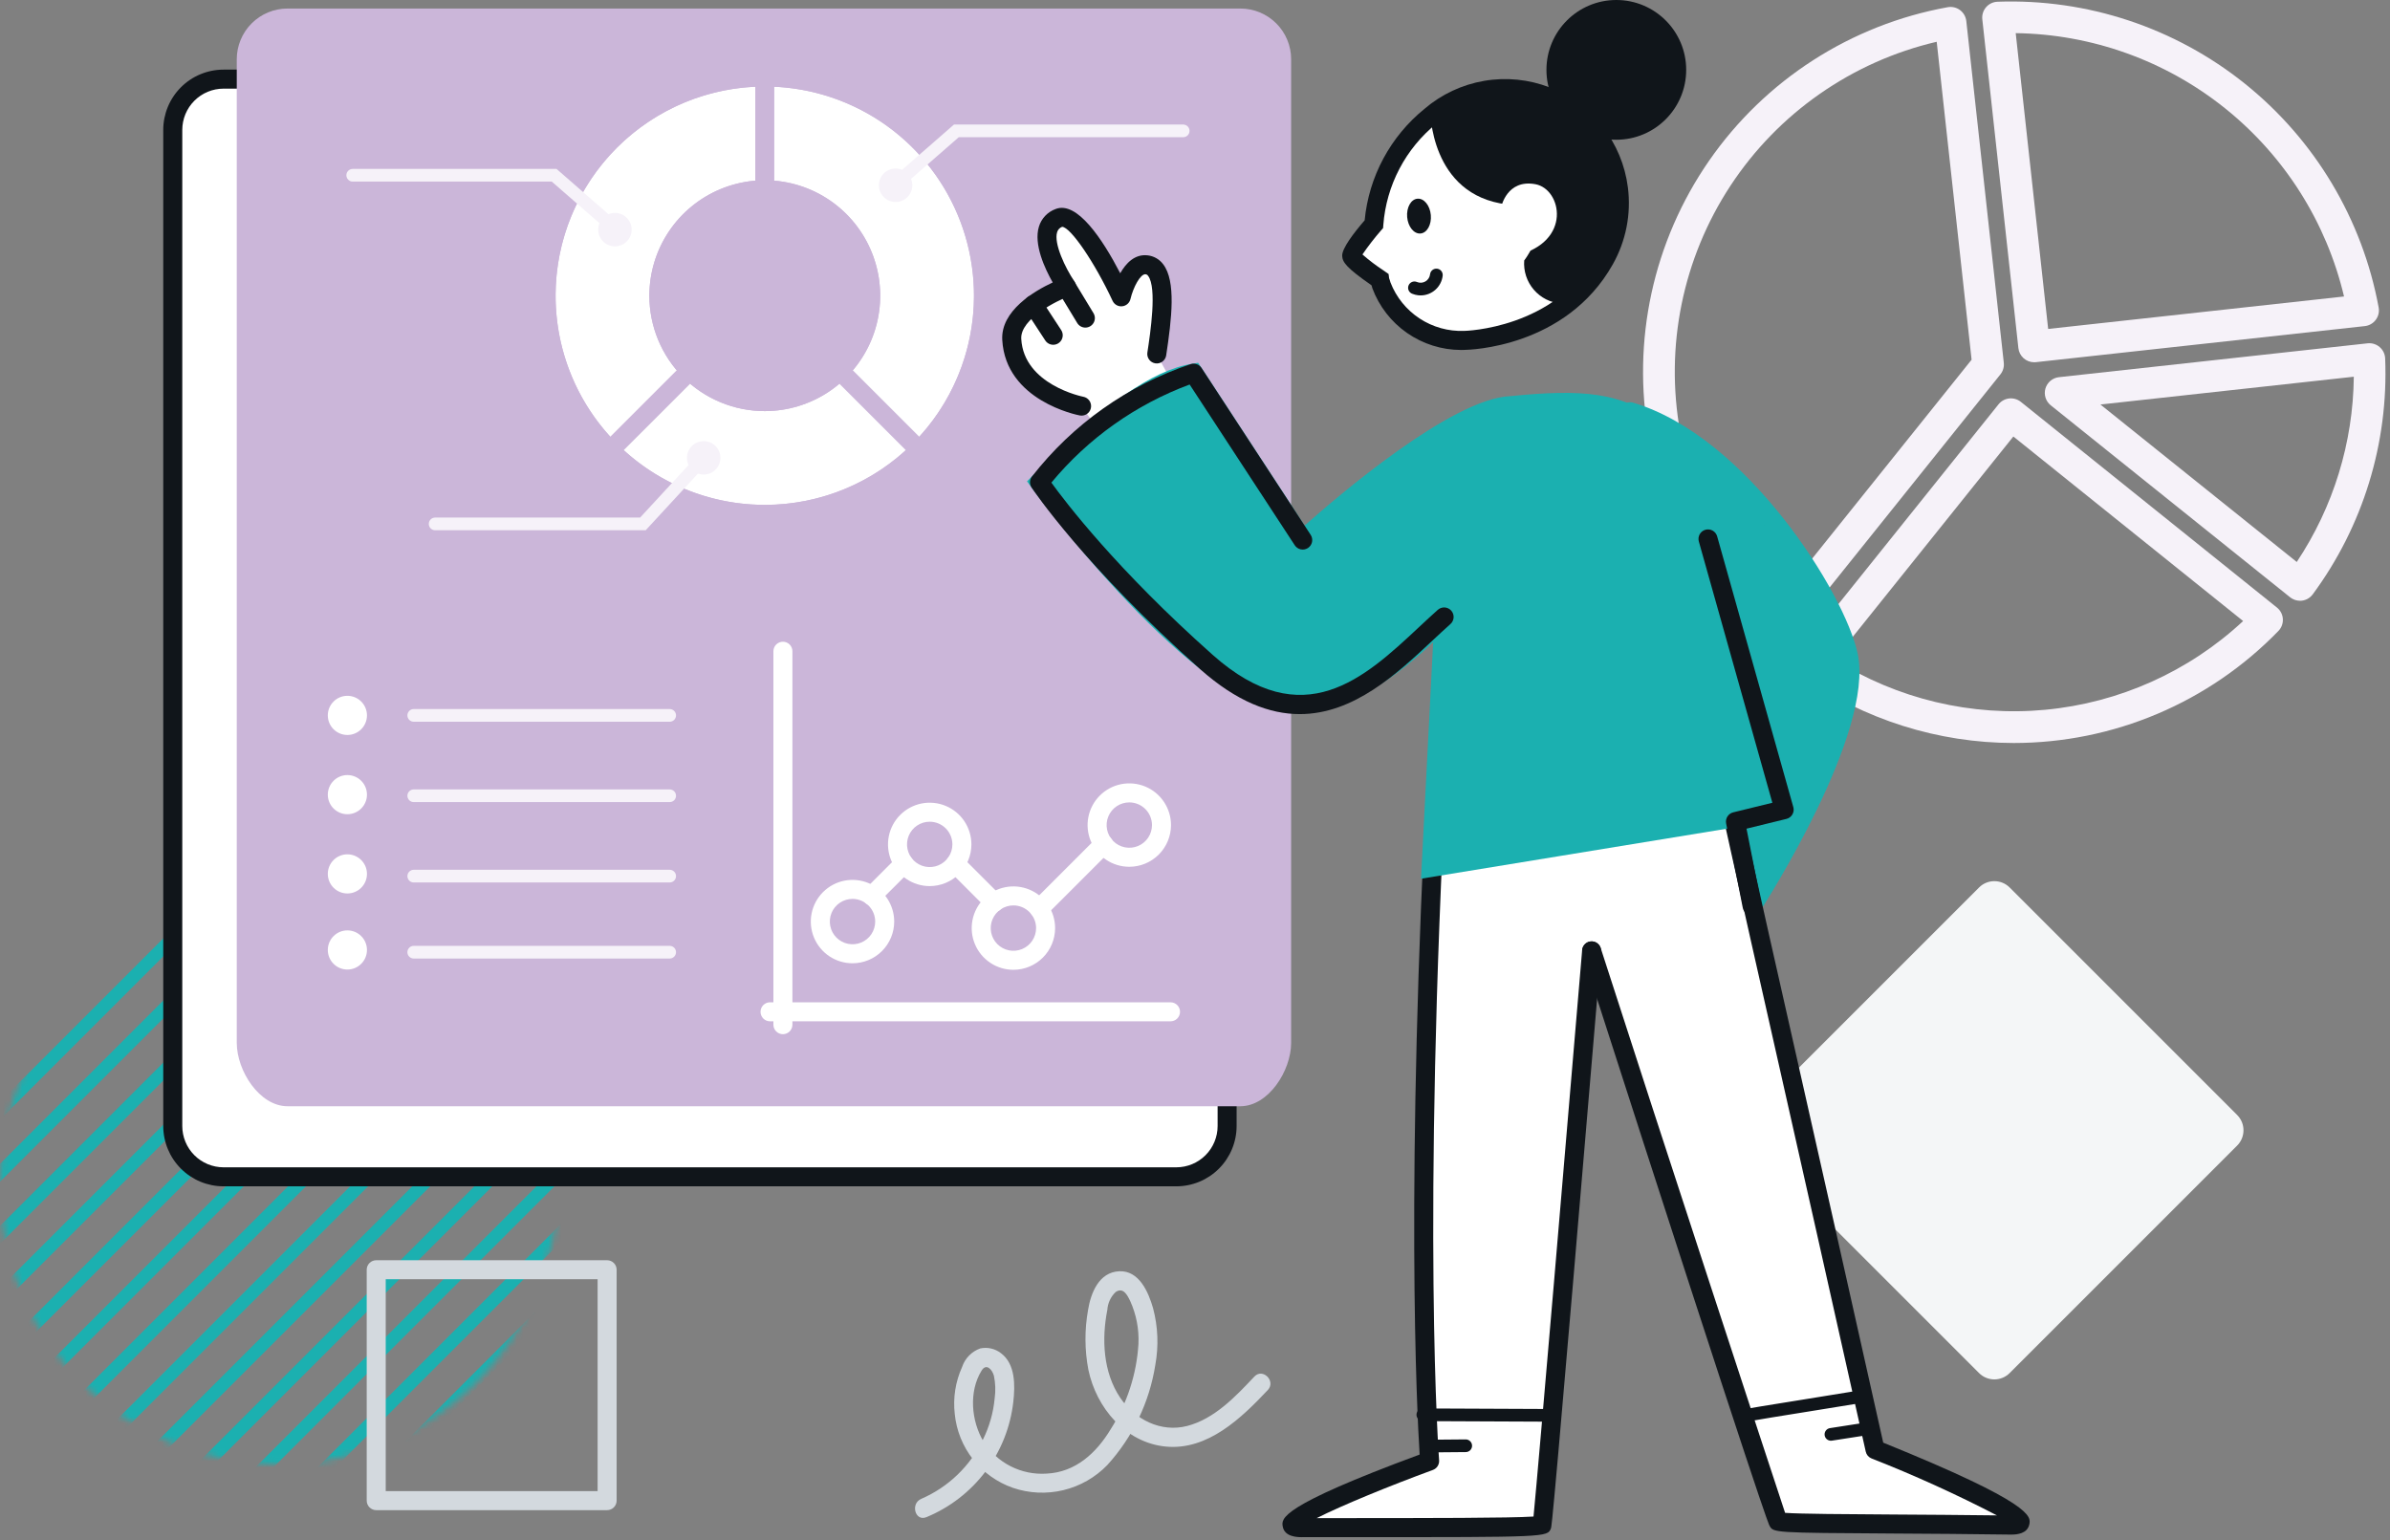 <?xml version="1.0" encoding="UTF-8"?><svg width="377" height="243" viewBox="0 0 377 243" fill="none" xmlns="http://www.w3.org/2000/svg">
<rect x="0" y="0" width="377" height="243" fill="#808080" stroke="none"/>
<mask id="mask0" mask-type="alpha" maskUnits="userSpaceOnUse" x="0" y="143" width="88" height="88">
<circle cx="44" cy="187" r="44" fill="#C4C4C4"/>
</mask>
<g mask="url(#mask0)">
<path d="M-123.403 221.222C-123.601 221.222 -123.794 221.163 -123.959 221.053C-124.123 220.944 -124.251 220.787 -124.327 220.605C-124.402 220.422 -124.422 220.221 -124.384 220.027C-124.345 219.833 -124.25 219.655 -124.11 219.515L17.963 77.441C18.055 77.346 18.166 77.269 18.288 77.217C18.41 77.165 18.541 77.137 18.674 77.136C18.806 77.135 18.938 77.16 19.061 77.21C19.184 77.26 19.295 77.335 19.389 77.429C19.483 77.522 19.558 77.634 19.608 77.757C19.658 77.88 19.683 78.012 19.682 78.144C19.681 78.277 19.654 78.408 19.601 78.53C19.549 78.652 19.472 78.763 19.377 78.855L-122.696 220.929C-122.884 221.117 -123.138 221.222 -123.403 221.222Z" fill="#1BB0B0"/>
<path d="M-123.403 211.423C-123.601 211.423 -123.794 211.364 -123.959 211.254C-124.123 211.145 -124.251 210.988 -124.327 210.806C-124.402 210.623 -124.422 210.422 -124.384 210.228C-124.345 210.034 -124.25 209.856 -124.11 209.716L8.165 77.441C8.354 77.259 8.606 77.158 8.868 77.16C9.131 77.163 9.381 77.268 9.567 77.453C9.752 77.639 9.857 77.889 9.86 78.152C9.862 78.414 9.761 78.666 9.579 78.855L-122.696 211.13C-122.789 211.223 -122.899 211.297 -123.02 211.347C-123.142 211.398 -123.272 211.423 -123.403 211.423Z" fill="#1BB0B0"/>
<path d="M-123.403 201.625C-123.601 201.625 -123.794 201.566 -123.959 201.456C-124.123 201.347 -124.251 201.19 -124.327 201.008C-124.402 200.825 -124.422 200.624 -124.384 200.43C-124.345 200.236 -124.25 200.058 -124.11 199.918L-1.633 77.441C-1.446 77.253 -1.191 77.148 -0.926 77.148C-0.661 77.148 -0.406 77.253 -0.219 77.441C-0.031 77.628 0.075 77.882 0.075 78.148C0.075 78.413 -0.031 78.667 -0.218 78.855L-122.696 201.333C-122.884 201.52 -123.138 201.625 -123.403 201.625Z" fill="#1BB0B0"/>
<path d="M-123.403 260.415C-123.601 260.415 -123.794 260.356 -123.959 260.246C-124.123 260.137 -124.251 259.98 -124.327 259.798C-124.402 259.615 -124.422 259.414 -124.384 259.22C-124.345 259.026 -124.25 258.848 -124.11 258.708L57.156 77.441C57.345 77.259 57.597 77.158 57.859 77.16C58.122 77.163 58.372 77.268 58.558 77.453C58.743 77.639 58.848 77.889 58.851 78.152C58.853 78.414 58.752 78.666 58.57 78.855L-122.696 260.122C-122.884 260.31 -123.138 260.415 -123.403 260.415Z" fill="#1BB0B0"/>
<path d="M-123.403 250.616C-123.601 250.616 -123.794 250.557 -123.959 250.447C-124.123 250.338 -124.251 250.181 -124.327 249.999C-124.402 249.816 -124.422 249.615 -124.384 249.421C-124.345 249.227 -124.25 249.049 -124.11 248.909L47.358 77.441C47.45 77.346 47.56 77.269 47.682 77.217C47.805 77.165 47.936 77.137 48.069 77.136C48.201 77.135 48.333 77.16 48.456 77.21C48.579 77.26 48.691 77.335 48.784 77.429C48.878 77.522 48.953 77.634 49.003 77.757C49.053 77.88 49.078 78.012 49.077 78.144C49.076 78.277 49.048 78.408 48.996 78.53C48.944 78.652 48.867 78.763 48.772 78.855L-122.696 250.323C-122.789 250.416 -122.899 250.49 -123.02 250.54C-123.142 250.591 -123.272 250.616 -123.403 250.616Z" fill="#1BB0B0"/>
<path d="M-123.403 240.818C-123.601 240.818 -123.794 240.759 -123.959 240.649C-124.123 240.54 -124.251 240.383 -124.327 240.201C-124.402 240.018 -124.422 239.817 -124.384 239.623C-124.345 239.429 -124.25 239.251 -124.11 239.111L37.56 77.441C37.749 77.259 38.001 77.158 38.263 77.16C38.526 77.163 38.776 77.268 38.962 77.453C39.147 77.639 39.252 77.889 39.255 78.152C39.257 78.414 39.156 78.666 38.974 78.855L-122.696 240.525C-122.789 240.618 -122.899 240.692 -123.02 240.742C-123.142 240.793 -123.272 240.818 -123.403 240.818Z" fill="#1BB0B0"/>
<path d="M-123.403 289.809C-123.601 289.809 -123.794 289.75 -123.959 289.64C-124.123 289.531 -124.251 289.374 -124.327 289.192C-124.402 289.009 -124.422 288.808 -124.384 288.614C-124.345 288.42 -124.25 288.242 -124.11 288.102L86.55 77.441C86.739 77.259 86.991 77.158 87.253 77.16C87.516 77.163 87.766 77.268 87.952 77.453C88.137 77.639 88.242 77.889 88.245 78.152C88.247 78.414 88.146 78.666 87.964 78.855L-122.696 289.516C-122.884 289.704 -123.138 289.809 -123.403 289.809Z" fill="#1BB0B0"/>
<path d="M-123.403 280.011C-123.601 280.011 -123.794 279.952 -123.959 279.842C-124.123 279.733 -124.251 279.576 -124.327 279.394C-124.402 279.211 -124.422 279.01 -124.384 278.816C-124.345 278.622 -124.25 278.444 -124.11 278.304L76.752 77.441C76.941 77.259 77.193 77.158 77.455 77.16C77.718 77.163 77.968 77.268 78.154 77.453C78.339 77.639 78.444 77.889 78.447 78.152C78.449 78.414 78.348 78.666 78.166 78.855L-122.696 279.718C-122.789 279.811 -122.899 279.885 -123.02 279.935C-123.142 279.986 -123.272 280.011 -123.403 280.011Z" fill="#1BB0B0"/>
<path d="M-123.403 231.02C-123.601 231.02 -123.794 230.961 -123.959 230.851C-124.123 230.742 -124.251 230.585 -124.327 230.403C-124.402 230.22 -124.422 230.019 -124.384 229.825C-124.345 229.631 -124.25 229.453 -124.11 229.313L27.761 77.441C27.95 77.259 28.202 77.158 28.464 77.16C28.727 77.163 28.977 77.268 29.163 77.453C29.348 77.639 29.453 77.889 29.456 78.152C29.458 78.414 29.357 78.666 29.175 78.855L-122.696 230.727C-122.884 230.915 -123.138 231.02 -123.403 231.02Z" fill="#1BB0B0"/>
<path d="M-123.403 329.002C-123.601 329.002 -123.794 328.943 -123.959 328.833C-124.123 328.724 -124.251 328.567 -124.327 328.385C-124.402 328.202 -124.422 328.001 -124.384 327.807C-124.345 327.613 -124.25 327.435 -124.11 327.295L125.743 77.441C125.93 77.253 126.185 77.148 126.45 77.148C126.715 77.148 126.97 77.253 127.157 77.441C127.345 77.628 127.451 77.882 127.451 78.148C127.451 78.413 127.345 78.667 127.158 78.855L-122.696 328.709C-122.884 328.897 -123.138 329.002 -123.403 329.002Z" fill="#1BB0B0"/>
<path d="M-123.403 319.204C-123.601 319.204 -123.794 319.145 -123.959 319.035C-124.123 318.926 -124.251 318.769 -124.327 318.587C-124.402 318.404 -124.422 318.203 -124.384 318.009C-124.345 317.815 -124.25 317.637 -124.11 317.497L115.946 77.441C116.135 77.259 116.387 77.158 116.649 77.16C116.912 77.163 117.162 77.268 117.348 77.453C117.533 77.639 117.638 77.889 117.641 78.152C117.643 78.414 117.542 78.666 117.36 78.855L-122.696 318.911C-122.884 319.099 -123.138 319.204 -123.403 319.204Z" fill="#1BB0B0"/>
<path d="M-123.403 309.406C-123.601 309.406 -123.794 309.347 -123.959 309.237C-124.123 309.128 -124.251 308.971 -124.327 308.789C-124.402 308.606 -124.422 308.405 -124.384 308.211C-124.345 308.017 -124.25 307.839 -124.11 307.699L106.147 77.441C106.336 77.259 106.588 77.158 106.85 77.16C107.113 77.163 107.363 77.268 107.549 77.453C107.734 77.639 107.839 77.889 107.842 78.152C107.844 78.414 107.743 78.666 107.561 78.855L-122.696 309.113C-122.884 309.301 -123.138 309.406 -123.403 309.406Z" fill="#1BB0B0"/>
<path d="M-123.403 358.396C-123.601 358.396 -123.794 358.337 -123.959 358.227C-124.123 358.118 -124.251 357.961 -124.327 357.779C-124.402 357.596 -124.422 357.395 -124.384 357.201C-124.345 357.007 -124.25 356.829 -124.11 356.689L155.137 77.441C155.326 77.259 155.578 77.158 155.84 77.16C156.103 77.163 156.353 77.268 156.539 77.453C156.724 77.639 156.829 77.889 156.832 78.152C156.834 78.414 156.733 78.666 156.551 78.855L-122.696 358.104C-122.884 358.291 -123.138 358.396 -123.403 358.396Z" fill="#1BB0B0"/>
<path d="M-123.403 348.598C-123.601 348.598 -123.794 348.539 -123.959 348.429C-124.123 348.32 -124.251 348.163 -124.327 347.981C-124.402 347.798 -124.422 347.597 -124.384 347.403C-124.345 347.209 -124.25 347.031 -124.11 346.891L145.337 77.441C145.526 77.259 145.778 77.158 146.04 77.16C146.303 77.163 146.553 77.268 146.739 77.453C146.924 77.639 147.029 77.889 147.032 78.152C147.034 78.414 146.933 78.666 146.751 78.855L-122.699 348.305C-122.886 348.492 -123.139 348.597 -123.403 348.598Z" fill="#1BB0B0"/>
<path d="M-123.403 299.607C-123.601 299.607 -123.794 299.548 -123.959 299.438C-124.123 299.329 -124.251 299.172 -124.327 298.99C-124.402 298.807 -124.422 298.606 -124.384 298.412C-124.345 298.218 -124.25 298.04 -124.11 297.9L96.349 77.441C96.538 77.259 96.79 77.158 97.052 77.16C97.314 77.163 97.565 77.268 97.751 77.453C97.936 77.639 98.041 77.889 98.044 78.152C98.046 78.414 97.945 78.666 97.763 78.855L-122.696 299.314C-122.789 299.407 -122.899 299.481 -123.02 299.531C-123.142 299.582 -123.272 299.607 -123.403 299.607Z" fill="#1BB0B0"/>
<path d="M-123.403 338.8C-123.601 338.8 -123.794 338.741 -123.959 338.631C-124.123 338.522 -124.251 338.365 -124.327 338.183C-124.402 338 -124.422 337.799 -124.384 337.605C-124.345 337.411 -124.25 337.233 -124.11 337.093L135.537 77.441C135.726 77.259 135.978 77.158 136.24 77.16C136.503 77.163 136.753 77.268 136.939 77.453C137.124 77.639 137.229 77.889 137.232 78.152C137.234 78.414 137.133 78.666 136.951 78.855L-122.696 338.507C-122.789 338.6 -122.899 338.674 -123.02 338.724C-123.142 338.775 -123.272 338.8 -123.403 338.8Z" fill="#1BB0B0"/>
<path d="M-123.403 270.213C-123.601 270.213 -123.794 270.154 -123.959 270.044C-124.123 269.935 -124.251 269.778 -124.327 269.596C-124.402 269.413 -124.422 269.212 -124.384 269.018C-124.345 268.824 -124.25 268.646 -124.11 268.506L66.954 77.441C67.142 77.259 67.395 77.158 67.657 77.16C67.92 77.163 68.17 77.268 68.356 77.453C68.541 77.639 68.646 77.889 68.649 78.152C68.651 78.414 68.55 78.666 68.368 78.855L-122.696 269.92C-122.884 270.108 -123.138 270.213 -123.403 270.213Z" fill="#1BB0B0"/>
<path d="M23.57 358.396C23.372 358.396 23.179 358.337 23.015 358.227C22.85 358.118 22.722 357.961 22.646 357.779C22.571 357.596 22.551 357.395 22.59 357.201C22.628 357.007 22.723 356.829 22.863 356.689L164.937 214.616C165.126 214.434 165.378 214.333 165.641 214.335C165.903 214.338 166.154 214.443 166.339 214.628C166.524 214.814 166.63 215.064 166.632 215.327C166.634 215.589 166.533 215.841 166.351 216.03L24.277 358.104C24.09 358.291 23.835 358.396 23.57 358.396Z" fill="#1BB0B0"/>
<path d="M33.367 358.396C33.169 358.396 32.976 358.337 32.812 358.227C32.647 358.118 32.519 357.961 32.443 357.779C32.368 357.596 32.348 357.395 32.386 357.201C32.425 357.007 32.52 356.829 32.66 356.689L164.937 224.414C165.126 224.232 165.378 224.131 165.64 224.133C165.903 224.136 166.153 224.241 166.339 224.426C166.524 224.612 166.629 224.862 166.632 225.125C166.634 225.387 166.533 225.639 166.351 225.828L34.075 358.104C33.982 358.197 33.871 358.27 33.75 358.32C33.629 358.371 33.498 358.396 33.367 358.396Z" fill="#1BB0B0"/>
<path d="M-15.623 358.396C-15.821 358.396 -16.014 358.337 -16.179 358.227C-16.343 358.118 -16.471 357.961 -16.547 357.779C-16.623 357.596 -16.642 357.395 -16.604 357.201C-16.565 357.007 -16.47 356.829 -16.33 356.689L164.937 175.423C165.029 175.328 165.139 175.251 165.261 175.199C165.383 175.147 165.515 175.119 165.647 175.118C165.78 175.117 165.912 175.142 166.035 175.192C166.158 175.242 166.269 175.317 166.363 175.411C166.457 175.505 166.531 175.616 166.582 175.739C166.632 175.862 166.657 175.994 166.656 176.126C166.655 176.259 166.627 176.39 166.575 176.512C166.522 176.634 166.446 176.745 166.351 176.837L-14.916 358.104C-15.104 358.291 -15.358 358.396 -15.623 358.396Z" fill="#1BB0B0"/>
<path d="M-5.825 358.396C-6.023 358.396 -6.216 358.337 -6.38 358.227C-6.545 358.118 -6.673 357.961 -6.749 357.779C-6.824 357.596 -6.844 357.395 -6.806 357.201C-6.767 357.007 -6.672 356.829 -6.532 356.689L164.937 185.221C165.126 185.039 165.378 184.938 165.641 184.94C165.903 184.943 166.154 185.048 166.339 185.233C166.524 185.419 166.63 185.669 166.632 185.932C166.634 186.194 166.533 186.446 166.351 186.635L-5.118 358.104C-5.306 358.291 -5.56 358.396 -5.825 358.396Z" fill="#1BB0B0"/>
<path d="M3.973 358.396C3.775 358.396 3.582 358.337 3.417 358.227C3.253 358.118 3.125 357.961 3.049 357.779C2.974 357.596 2.954 357.395 2.992 357.201C3.031 357.007 3.126 356.829 3.266 356.689L164.937 195.02C165.126 194.838 165.378 194.737 165.64 194.739C165.903 194.742 166.153 194.847 166.339 195.032C166.524 195.218 166.629 195.468 166.632 195.731C166.634 195.993 166.533 196.245 166.351 196.434L4.68 358.104C4.492 358.291 4.238 358.396 3.973 358.396Z" fill="#1BB0B0"/>
<path d="M-45.017 358.396C-45.215 358.396 -45.408 358.337 -45.572 358.227C-45.737 358.118 -45.865 357.961 -45.941 357.779C-46.016 357.596 -46.036 357.395 -45.997 357.201C-45.959 357.007 -45.864 356.829 -45.724 356.689L164.937 146.028C165.126 145.846 165.378 145.745 165.641 145.747C165.903 145.75 166.154 145.855 166.339 146.04C166.524 146.226 166.63 146.476 166.632 146.739C166.634 147.001 166.533 147.253 166.351 147.442L-44.31 358.104C-44.498 358.291 -44.752 358.396 -45.017 358.396Z" fill="#1BB0B0"/>
<path d="M-35.219 358.396C-35.417 358.396 -35.61 358.337 -35.774 358.227C-35.939 358.118 -36.067 357.961 -36.143 357.779C-36.218 357.596 -36.238 357.395 -36.2 357.201C-36.161 357.007 -36.066 356.829 -35.926 356.689L164.937 155.827C165.126 155.645 165.378 155.544 165.64 155.546C165.903 155.549 166.153 155.654 166.339 155.839C166.524 156.025 166.629 156.275 166.632 156.538C166.634 156.8 166.533 157.052 166.351 157.241L-34.512 358.104C-34.7 358.291 -34.954 358.396 -35.219 358.396Z" fill="#1BB0B0"/>
<path d="M13.772 358.396C13.574 358.396 13.381 358.337 13.216 358.227C13.052 358.118 12.924 357.961 12.848 357.779C12.772 357.596 12.753 357.395 12.791 357.201C12.83 357.007 12.925 356.829 13.065 356.689L164.937 204.818C165.125 204.636 165.378 204.535 165.64 204.537C165.902 204.54 166.153 204.645 166.339 204.83C166.524 205.016 166.629 205.266 166.631 205.529C166.634 205.791 166.533 206.043 166.351 206.232L14.479 358.104C14.291 358.291 14.037 358.396 13.772 358.396Z" fill="#1BB0B0"/>
<path d="M-84.211 358.396C-84.409 358.396 -84.602 358.337 -84.767 358.227C-84.931 358.118 -85.059 357.961 -85.135 357.779C-85.21 357.596 -85.23 357.395 -85.192 357.201C-85.153 357.007 -85.058 356.829 -84.918 356.689L164.937 106.835C165.03 106.742 165.14 106.669 165.261 106.618C165.383 106.568 165.513 106.542 165.644 106.542C165.776 106.542 165.906 106.568 166.027 106.619C166.148 106.669 166.258 106.743 166.351 106.836C166.444 106.928 166.518 107.039 166.568 107.16C166.618 107.281 166.644 107.412 166.644 107.543C166.644 107.674 166.618 107.804 166.568 107.926C166.517 108.047 166.444 108.157 166.351 108.25L-83.504 358.104C-83.692 358.291 -83.946 358.396 -84.211 358.396Z" fill="#1BB0B0"/>
<path d="M-74.412 358.396C-74.61 358.396 -74.803 358.337 -74.967 358.227C-75.132 358.118 -75.26 357.961 -75.335 357.779C-75.411 357.596 -75.431 357.395 -75.392 357.201C-75.354 357.007 -75.259 356.829 -75.119 356.689L164.937 116.634C165.029 116.539 165.14 116.462 165.262 116.41C165.384 116.358 165.515 116.33 165.648 116.329C165.781 116.328 165.912 116.353 166.035 116.403C166.158 116.453 166.27 116.528 166.364 116.622C166.457 116.716 166.532 116.827 166.582 116.95C166.632 117.073 166.658 117.205 166.656 117.337C166.655 117.47 166.628 117.601 166.575 117.723C166.523 117.845 166.447 117.956 166.351 118.048L-73.705 358.104C-73.892 358.291 -74.147 358.396 -74.412 358.396Z" fill="#1BB0B0"/>
<path d="M-64.614 358.396C-64.812 358.396 -65.005 358.337 -65.169 358.227C-65.334 358.118 -65.462 357.961 -65.538 357.779C-65.613 357.596 -65.633 357.395 -65.595 357.201C-65.556 357.007 -65.461 356.829 -65.321 356.689L164.937 126.432C165.126 126.25 165.378 126.149 165.64 126.151C165.903 126.154 166.153 126.259 166.339 126.444C166.524 126.63 166.629 126.88 166.632 127.143C166.634 127.405 166.533 127.657 166.351 127.846L-63.907 358.104C-64.095 358.291 -64.349 358.396 -64.614 358.396Z" fill="#1BB0B0"/>
<path d="M-113.605 358.396C-113.803 358.396 -113.996 358.337 -114.161 358.227C-114.325 358.118 -114.453 357.961 -114.529 357.779C-114.605 357.596 -114.624 357.395 -114.586 357.201C-114.547 357.007 -114.452 356.829 -114.312 356.689L164.937 77.441C165.125 77.259 165.378 77.158 165.64 77.16C165.902 77.163 166.153 77.268 166.339 77.453C166.524 77.639 166.629 77.889 166.632 78.152C166.634 78.414 166.533 78.666 166.351 78.855L-112.898 358.104C-113.086 358.291 -113.34 358.396 -113.605 358.396Z" fill="#1BB0B0"/>
<path d="M-103.807 358.396C-104.005 358.396 -104.198 358.337 -104.362 358.227C-104.527 358.118 -104.655 357.961 -104.731 357.779C-104.806 357.596 -104.826 357.395 -104.787 357.201C-104.749 357.007 -104.654 356.829 -104.514 356.689L164.937 87.239C165.126 87.057 165.378 86.956 165.641 86.958C165.903 86.961 166.154 87.066 166.339 87.251C166.524 87.437 166.63 87.687 166.632 87.95C166.634 88.212 166.533 88.464 166.351 88.653L-103.1 358.104C-103.288 358.291 -103.542 358.396 -103.807 358.396Z" fill="#1BB0B0"/>
<path d="M-54.816 358.396C-55.014 358.396 -55.207 358.337 -55.372 358.227C-55.536 358.118 -55.664 357.961 -55.74 357.779C-55.816 357.596 -55.835 357.395 -55.797 357.201C-55.758 357.007 -55.663 356.829 -55.523 356.689L164.937 136.23C165.03 136.137 165.14 136.064 165.262 136.013C165.383 135.963 165.513 135.937 165.645 135.938C165.776 135.938 165.906 135.964 166.027 136.014C166.149 136.064 166.259 136.138 166.352 136.231C166.445 136.324 166.518 136.434 166.569 136.556C166.619 136.677 166.645 136.807 166.644 136.939C166.644 137.07 166.618 137.2 166.568 137.322C166.518 137.443 166.444 137.553 166.351 137.646L-54.109 358.106C-54.297 358.292 -54.551 358.397 -54.816 358.396Z" fill="#1BB0B0"/>
<path d="M-94.009 358.396C-94.207 358.396 -94.4 358.337 -94.564 358.227C-94.729 358.118 -94.857 357.961 -94.933 357.779C-95.008 357.596 -95.028 357.395 -94.99 357.201C-94.951 357.007 -94.856 356.829 -94.716 356.689L164.937 97.037C165.126 96.855 165.378 96.754 165.64 96.756C165.903 96.759 166.153 96.864 166.339 97.049C166.524 97.235 166.629 97.486 166.632 97.748C166.634 98.01 166.533 98.263 166.351 98.451L-93.301 358.104C-93.394 358.197 -93.504 358.27 -93.626 358.321C-93.747 358.371 -93.878 358.396 -94.009 358.396Z" fill="#1BB0B0"/>
<path d="M-25.422 358.396C-25.62 358.396 -25.813 358.337 -25.978 358.227C-26.142 358.118 -26.27 357.961 -26.346 357.779C-26.421 357.596 -26.441 357.395 -26.403 357.201C-26.364 357.007 -26.269 356.829 -26.129 356.689L164.937 165.625C165.125 165.443 165.378 165.342 165.64 165.344C165.903 165.347 166.153 165.452 166.339 165.637C166.524 165.823 166.629 166.073 166.632 166.336C166.634 166.598 166.533 166.85 166.351 167.039L-24.715 358.104C-24.903 358.291 -25.157 358.396 -25.422 358.396Z" fill="#1BB0B0"/>
</g>
<path d="M362.804 94.77C362.235 94.77 361.683 94.576 361.24 94.22L323.485 63.937C323.099 63.628 322.813 63.211 322.664 62.739C322.515 62.267 322.51 61.762 322.648 61.287C322.786 60.812 323.062 60.389 323.441 60.071C323.82 59.753 324.285 59.555 324.777 59.501L373.471 54.159C373.811 54.122 374.156 54.156 374.483 54.258C374.81 54.36 375.113 54.528 375.372 54.752C375.631 54.976 375.842 55.251 375.991 55.559C376.14 55.868 376.223 56.204 376.237 56.546C376.776 69.891 372.744 83.02 364.809 93.762C364.576 94.076 364.274 94.331 363.925 94.507C363.576 94.683 363.191 94.775 362.8 94.775L362.804 94.77ZM331.323 63.813L362.291 88.653C368.061 79.99 371.188 69.836 371.291 59.428L331.323 63.813ZM320.866 57.146C320.25 57.146 319.656 56.919 319.197 56.507C318.738 56.096 318.448 55.53 318.381 54.918L312.69 3.046C312.652 2.705 312.685 2.36 312.787 2.033C312.888 1.705 313.056 1.402 313.28 1.142C313.504 0.882 313.778 0.671 314.087 0.522C314.396 0.373 314.732 0.289 315.075 0.275C329.22 -0.24 343.078 4.35 354.119 13.207C365.16 22.063 372.647 34.596 375.212 48.516C375.273 48.853 375.263 49.2 375.185 49.533C375.106 49.867 374.959 50.181 374.754 50.455C374.549 50.73 374.29 50.959 373.992 51.129C373.695 51.299 373.365 51.407 373.025 51.444L321.137 57.134C321.047 57.143 320.956 57.147 320.866 57.146ZM317.959 5.228L323.079 51.891L369.749 46.771C366.979 35.066 360.378 24.622 350.996 17.096C341.613 9.57 329.986 5.393 317.959 5.228Z" fill="#F6F2F9"/>
<path d="M317.659 117.21C305.718 117.203 294.067 113.526 284.286 106.676C284.005 106.48 283.768 106.229 283.588 105.937C283.408 105.646 283.291 105.321 283.242 104.982C283.193 104.643 283.215 104.298 283.305 103.968C283.395 103.637 283.552 103.329 283.766 103.062L315.252 63.779C315.457 63.523 315.711 63.309 315.999 63.151C316.288 62.993 316.604 62.893 316.931 62.857C317.257 62.822 317.588 62.851 317.903 62.943C318.219 63.035 318.513 63.188 318.769 63.394L359.169 95.844C359.441 96.062 359.664 96.335 359.824 96.644C359.984 96.954 360.078 97.293 360.099 97.641C360.12 97.989 360.068 98.337 359.947 98.664C359.825 98.991 359.637 99.288 359.394 99.538C353.975 105.127 347.488 109.572 340.319 112.607C333.15 115.643 325.444 117.208 317.659 117.21ZM289.38 104.046C299.29 110.281 310.983 113.065 322.64 111.967C334.297 110.868 345.263 105.947 353.834 97.97L317.589 68.859L289.38 104.046ZM279.697 102.29C279.067 102.291 278.46 102.054 277.997 101.627C268.67 92.99 262.394 81.563 260.108 69.058C257.351 53.801 260.767 38.074 269.605 25.336C278.444 12.599 291.98 3.893 307.237 1.136C307.574 1.075 307.921 1.084 308.254 1.163C308.588 1.242 308.902 1.388 309.177 1.593C309.451 1.798 309.681 2.058 309.851 2.355C310.021 2.653 310.128 2.982 310.166 3.323L316.08 57.223C316.152 57.882 315.96 58.542 315.546 59.059L281.646 101.354C281.431 101.622 281.164 101.842 280.861 102.002C280.557 102.162 280.224 102.258 279.882 102.284C279.822 102.292 279.759 102.295 279.697 102.295V102.29ZM305.497 6.59C292.141 9.706 280.494 17.836 272.963 29.298C265.433 40.76 262.595 54.678 265.037 68.173C266.964 78.706 271.989 88.425 279.47 96.086L311 56.746L305.497 6.59Z" fill="#F6F2F9"/>
<path d="M95.768 238.229H59.345C58.947 238.229 58.565 238.071 58.284 237.79C58.003 237.508 57.845 237.127 57.845 236.729V200.305C57.845 199.907 58.003 199.526 58.284 199.244C58.565 198.963 58.947 198.805 59.345 198.805H95.768C96.166 198.805 96.547 198.963 96.828 199.244C97.11 199.526 97.268 199.907 97.268 200.305V236.729C97.268 237.127 97.11 237.508 96.828 237.79C96.547 238.071 96.166 238.229 95.768 238.229ZM60.845 235.229H94.268V201.805H60.845V235.229Z" fill="#D3D9DE"/>
<path d="M146.125 239.34C149.83 237.811 153.058 235.316 155.47 232.115C157.883 228.913 159.392 225.123 159.841 221.14C160.128 218.567 160.195 215.167 157.879 213.46C157.422 213.107 156.895 212.858 156.332 212.73C155.77 212.602 155.186 212.599 154.622 212.719C153.953 212.958 153.347 213.346 152.851 213.855C152.355 214.363 151.982 214.978 151.76 215.653C150.711 217.974 150.312 220.535 150.604 223.065C150.864 225.676 151.864 228.158 153.486 230.22C155.108 232.282 157.285 233.838 159.761 234.705C162.329 235.582 165.093 235.711 167.731 235.076C170.369 234.442 172.773 233.071 174.661 231.122C178.679 226.706 181.315 221.208 182.241 215.31C182.783 212.34 182.662 209.287 181.886 206.37C181.153 203.833 179.694 200.403 176.55 200.543C173.342 200.686 172.064 203.97 171.63 206.655C171.07 209.775 171.087 212.972 171.681 216.086C172.929 222.079 177.545 227.605 183.919 228.203C190.519 228.822 195.819 223.703 199.984 219.281C201.306 217.875 199.184 215.75 197.863 217.16C194.913 220.297 191.576 223.834 187.263 224.949C183.123 226.018 179.034 223.943 176.704 220.497C174.004 216.497 173.76 211.241 174.673 206.628C174.743 205.565 175.206 204.567 175.973 203.828C177.16 203.008 177.815 204.276 178.273 205.228C179.241 207.354 179.689 209.68 179.58 212.013C179.288 216.788 177.785 221.41 175.213 225.444C172.958 229.196 169.656 232.259 165.086 232.465C163.124 232.597 161.162 232.195 159.41 231.303C157.657 230.41 156.179 229.06 155.131 227.396C153.198 224.154 152.79 219.51 154.842 216.207C155.585 215.007 156.509 216.037 156.784 217.04C157.025 218.211 157.064 219.416 156.898 220.6C156.689 222.854 156.065 225.049 155.059 227.076C153.049 231.268 149.595 234.594 145.331 236.444C143.572 237.172 144.343 240.076 146.131 239.337L146.125 239.34Z" fill="#D3D9DE"/>
<path d="M276.289 180.716L312.178 216.605C313.51 217.937 315.67 217.937 317.002 216.605L352.891 180.716C354.223 179.384 354.223 177.224 352.891 175.892L317.002 140.003C315.67 138.671 313.51 138.671 312.178 140.003L276.289 175.892C274.957 177.224 274.957 179.384 276.289 180.716Z" fill="#F4F6F7"/>
<path d="M185.556 12.484H35.26C30.838 12.484 27.253 16.069 27.253 20.491V177.639C27.253 182.061 30.838 185.646 35.26 185.646H185.556C189.978 185.646 193.563 182.061 193.563 177.639V20.491C193.563 16.069 189.978 12.484 185.556 12.484Z" fill="white"/>
<path d="M185.557 187.146H35.257C32.736 187.143 30.32 186.14 28.538 184.358C26.756 182.576 25.753 180.159 25.75 177.639V20.49C25.753 17.97 26.756 15.553 28.538 13.771C30.32 11.988 32.736 10.986 35.257 10.983H185.557C188.077 10.986 190.494 11.988 192.276 13.771C194.058 15.553 195.061 17.97 195.064 20.49V177.639C195.061 180.159 194.058 182.576 192.276 184.358C190.494 186.14 188.077 187.143 185.557 187.146ZM35.26 13.983C33.535 13.985 31.881 14.671 30.661 15.891C29.441 17.111 28.755 18.765 28.753 20.49V177.639C28.755 179.364 29.441 181.018 30.661 182.238C31.881 183.458 33.535 184.144 35.26 184.146H185.56C187.285 184.144 188.939 183.458 190.159 182.238C191.379 181.018 192.065 179.364 192.067 177.639V20.49C192.065 18.765 191.379 17.111 190.159 15.891C188.939 14.671 187.285 13.985 185.56 13.983H35.26Z" fill="#10151A"/>
<path d="M195.655 174.513H45.355C40.933 174.513 37.348 168.929 37.348 164.507V9.358C37.347 8.306 37.554 7.264 37.957 6.291C38.359 5.319 38.949 4.436 39.693 3.692C40.437 2.947 41.32 2.357 42.293 1.955C43.265 1.552 44.307 1.345 45.359 1.346H195.659C197.783 1.346 199.819 2.19 201.321 3.691C202.823 5.193 203.666 7.229 203.666 9.353V164.507C203.662 168.929 200.077 174.513 195.655 174.513Z" fill="#CBB6D9"/>
<path d="M123.497 163.146C123.099 163.146 122.718 162.988 122.436 162.707C122.155 162.425 121.997 162.044 121.997 161.646V102.734C121.997 102.336 122.155 101.955 122.436 101.673C122.718 101.392 123.099 101.234 123.497 101.234C123.895 101.234 124.276 101.392 124.558 101.673C124.839 101.955 124.997 102.336 124.997 102.734V161.646C124.997 162.044 124.839 162.425 124.558 162.707C124.276 162.988 123.895 163.146 123.497 163.146Z" fill="white"/>
<path d="M184.637 161.115H121.466C121.068 161.115 120.686 160.957 120.405 160.676C120.124 160.394 119.966 160.013 119.966 159.615C119.966 159.217 120.124 158.836 120.405 158.554C120.686 158.273 121.068 158.115 121.466 158.115H184.637C185.035 158.115 185.416 158.273 185.698 158.554C185.979 158.836 186.137 159.217 186.137 159.615C186.137 160.013 185.979 160.394 185.698 160.676C185.416 160.957 185.035 161.115 184.637 161.115Z" fill="white"/>
<path d="M134.475 151.96C133.174 151.96 131.902 151.574 130.82 150.851C129.739 150.129 128.896 149.101 128.398 147.899C127.9 146.697 127.77 145.375 128.023 144.099C128.277 142.823 128.904 141.651 129.824 140.731C130.744 139.811 131.916 139.184 133.192 138.93C134.468 138.677 135.79 138.807 136.992 139.305C138.194 139.803 139.222 140.646 139.944 141.727C140.667 142.809 141.053 144.081 141.053 145.382C141.051 147.126 140.357 148.798 139.124 150.031C137.891 151.264 136.219 151.958 134.475 151.96ZM134.475 141.804C133.767 141.804 133.076 142.014 132.487 142.407C131.899 142.8 131.44 143.359 131.169 144.013C130.898 144.667 130.828 145.386 130.966 146.08C131.104 146.774 131.445 147.412 131.945 147.912C132.445 148.412 133.083 148.753 133.777 148.891C134.471 149.029 135.19 148.958 135.844 148.688C136.498 148.417 137.057 147.958 137.45 147.37C137.843 146.781 138.053 146.09 138.053 145.382C138.052 144.433 137.675 143.524 137.004 142.853C136.333 142.182 135.424 141.805 134.475 141.804Z" fill="white"/>
<path d="M146.652 139.784C145.351 139.784 144.079 139.398 142.997 138.675C141.915 137.953 141.072 136.925 140.574 135.723C140.077 134.521 139.946 133.199 140.2 131.923C140.454 130.647 141.08 129.475 142 128.555C142.92 127.635 144.092 127.008 145.368 126.754C146.644 126.501 147.967 126.631 149.169 127.129C150.371 127.627 151.398 128.47 152.121 129.551C152.844 130.633 153.23 131.905 153.23 133.206C153.228 134.95 152.534 136.622 151.301 137.855C150.068 139.088 148.396 139.782 146.652 139.784ZM146.652 129.627C145.944 129.627 145.252 129.837 144.664 130.23C144.076 130.623 143.617 131.182 143.346 131.836C143.075 132.489 143.004 133.209 143.142 133.903C143.28 134.597 143.621 135.234 144.121 135.735C144.622 136.235 145.259 136.576 145.953 136.714C146.647 136.852 147.366 136.782 148.02 136.511C148.674 136.24 149.233 135.782 149.626 135.194C150.019 134.605 150.23 133.914 150.23 133.206C150.229 132.257 149.852 131.347 149.181 130.676C148.51 130.005 147.601 129.628 146.652 129.627Z" fill="white"/>
<path d="M178.137 136.737C176.835 136.737 175.563 136.352 174.481 135.629C173.399 134.906 172.556 133.878 172.058 132.676C171.56 131.474 171.429 130.151 171.683 128.875C171.937 127.598 172.563 126.426 173.484 125.506C174.404 124.586 175.576 123.959 176.852 123.705C178.129 123.452 179.452 123.582 180.654 124.08C181.856 124.578 182.883 125.422 183.606 126.504C184.329 127.586 184.715 128.858 184.715 130.159C184.713 131.903 184.019 133.575 182.786 134.808C181.552 136.041 179.881 136.735 178.137 136.737ZM178.137 126.58C177.429 126.58 176.737 126.79 176.149 127.183C175.561 127.576 175.102 128.135 174.831 128.789C174.56 129.442 174.489 130.162 174.627 130.856C174.765 131.55 175.106 132.187 175.606 132.688C176.107 133.188 176.744 133.529 177.438 133.667C178.132 133.805 178.851 133.735 179.505 133.464C180.159 133.193 180.718 132.735 181.111 132.147C181.504 131.558 181.714 130.867 181.715 130.159C181.714 129.21 181.337 128.301 180.666 127.63C179.995 126.959 179.085 126.581 178.137 126.58Z" fill="white"/>
<path d="M159.856 152.989C158.555 152.989 157.283 152.603 156.201 151.88C155.12 151.158 154.277 150.13 153.779 148.929C153.281 147.727 153.15 146.404 153.404 145.128C153.658 143.852 154.284 142.68 155.204 141.76C156.124 140.84 157.296 140.213 158.572 139.96C159.848 139.706 161.17 139.836 162.372 140.333C163.574 140.831 164.602 141.674 165.325 142.756C166.048 143.837 166.434 145.109 166.434 146.41C166.432 148.154 165.738 149.826 164.505 151.06C163.272 152.293 161.6 152.987 159.856 152.989ZM159.856 142.832C159.148 142.832 158.456 143.042 157.868 143.435C157.28 143.828 156.821 144.387 156.55 145.041C156.279 145.695 156.209 146.414 156.347 147.108C156.485 147.802 156.825 148.44 157.326 148.94C157.826 149.44 158.464 149.781 159.158 149.919C159.852 150.057 160.571 149.986 161.225 149.716C161.879 149.445 162.438 148.986 162.831 148.398C163.224 147.809 163.434 147.118 163.434 146.41C163.433 145.461 163.055 144.552 162.385 143.881C161.714 143.21 160.804 142.833 159.856 142.832Z" fill="white"/>
<path d="M137.51 142.832C137.213 142.832 136.923 142.744 136.677 142.579C136.43 142.414 136.238 142.18 136.124 141.906C136.011 141.632 135.981 141.33 136.039 141.039C136.097 140.748 136.24 140.481 136.45 140.271L141.54 135.18C141.823 134.907 142.202 134.756 142.595 134.759C142.988 134.762 143.365 134.92 143.643 135.198C143.921 135.476 144.079 135.853 144.082 136.246C144.085 136.639 143.934 137.018 143.661 137.301L138.571 142.392C138.432 142.531 138.266 142.642 138.084 142.718C137.902 142.793 137.707 142.832 137.51 142.832Z" fill="white"/>
<path d="M156.821 143.859C156.624 143.859 156.429 143.82 156.247 143.745C156.065 143.67 155.899 143.559 155.76 143.42L149.642 137.301C149.369 137.018 149.217 136.639 149.221 136.246C149.224 135.853 149.382 135.476 149.66 135.198C149.938 134.92 150.314 134.762 150.708 134.759C151.101 134.756 151.48 134.907 151.763 135.18L157.881 141.299C158.09 141.509 158.233 141.776 158.291 142.067C158.348 142.358 158.319 142.659 158.205 142.933C158.092 143.207 157.9 143.441 157.653 143.606C157.407 143.771 157.117 143.859 156.821 143.859Z" fill="white"/>
<path d="M163.918 144.863C163.621 144.863 163.331 144.775 163.084 144.61C162.838 144.445 162.645 144.211 162.532 143.937C162.419 143.663 162.389 143.361 162.447 143.07C162.505 142.779 162.648 142.512 162.858 142.302L173.015 132.146C173.153 132.003 173.319 131.888 173.502 131.81C173.685 131.731 173.881 131.69 174.081 131.688C174.28 131.686 174.477 131.724 174.662 131.8C174.846 131.875 175.013 131.987 175.154 132.127C175.295 132.268 175.406 132.436 175.482 132.62C175.557 132.804 175.595 133.002 175.593 133.201C175.592 133.4 175.55 133.597 175.472 133.78C175.393 133.963 175.279 134.129 175.136 134.267L164.979 144.424C164.839 144.563 164.674 144.674 164.492 144.749C164.31 144.824 164.115 144.863 163.918 144.863Z" fill="white"/>
<path d="M105.637 113.855H65.262C64.997 113.855 64.743 113.75 64.555 113.562C64.368 113.375 64.262 113.12 64.262 112.855C64.262 112.59 64.368 112.335 64.555 112.148C64.743 111.96 64.997 111.855 65.262 111.855H105.637C105.902 111.855 106.157 111.96 106.344 112.148C106.532 112.335 106.637 112.59 106.637 112.855C106.637 113.12 106.532 113.375 106.344 113.562C106.157 113.75 105.902 113.855 105.637 113.855Z" fill="#F6F2F9"/>
<path d="M54.797 115.943C56.502 115.943 57.885 114.56 57.885 112.855C57.885 111.15 56.502 109.767 54.797 109.767C53.092 109.767 51.709 111.15 51.709 112.855C51.709 114.56 53.092 115.943 54.797 115.943Z" fill="white"/>
<path d="M54.797 128.445C56.502 128.445 57.885 127.062 57.885 125.357C57.885 123.652 56.502 122.269 54.797 122.269C53.092 122.269 51.709 123.652 51.709 125.357C51.709 127.062 53.092 128.445 54.797 128.445Z" fill="white"/>
<path d="M54.797 140.947C56.502 140.947 57.885 139.564 57.885 137.859C57.885 136.154 56.502 134.771 54.797 134.771C53.092 134.771 51.709 136.154 51.709 137.859C51.709 139.564 53.092 140.947 54.797 140.947Z" fill="white"/>
<path d="M105.637 126.533H65.262C64.997 126.533 64.743 126.428 64.555 126.24C64.368 126.053 64.262 125.798 64.262 125.533C64.262 125.268 64.368 125.013 64.555 124.826C64.743 124.638 64.997 124.533 65.262 124.533H105.637C105.902 124.533 106.157 124.638 106.344 124.826C106.532 125.013 106.637 125.268 106.637 125.533C106.637 125.798 106.532 126.053 106.344 126.24C106.157 126.428 105.902 126.533 105.637 126.533Z" fill="#F6F2F9"/>
<path d="M105.637 139.211H65.262C64.997 139.211 64.743 139.106 64.555 138.918C64.368 138.731 64.262 138.476 64.262 138.211C64.262 137.946 64.368 137.691 64.555 137.504C64.743 137.316 64.997 137.211 65.262 137.211H105.637C105.902 137.211 106.157 137.316 106.344 137.504C106.532 137.691 106.637 137.946 106.637 138.211C106.637 138.476 106.532 138.731 106.344 138.918C106.157 139.106 105.902 139.211 105.637 139.211Z" fill="#F6F2F9"/>
<path d="M54.797 152.947C56.502 152.947 57.885 151.564 57.885 149.859C57.885 148.154 56.502 146.771 54.797 146.771C53.092 146.771 51.709 148.154 51.709 149.859C51.709 151.564 53.092 152.947 54.797 152.947Z" fill="white"/>
<path d="M105.637 151.211H65.262C64.997 151.211 64.743 151.106 64.555 150.918C64.368 150.731 64.262 150.476 64.262 150.211C64.262 149.946 64.368 149.691 64.555 149.504C64.743 149.316 64.997 149.211 65.262 149.211H105.637C105.902 149.211 106.157 149.316 106.344 149.504C106.532 149.691 106.637 149.946 106.637 150.211C106.637 150.476 106.532 150.731 106.344 150.918C106.157 151.106 105.902 151.211 105.637 151.211Z" fill="#F6F2F9"/>
<path d="M153.637 46.646C153.637 40.119 151.701 33.739 148.075 28.312C144.449 22.885 139.295 18.656 133.265 16.158C127.235 13.66 120.6 13.007 114.199 14.28C107.797 15.553 101.917 18.696 97.302 23.311C92.687 27.927 89.544 33.807 88.271 40.208C86.998 46.609 87.651 53.245 90.149 59.275C92.646 65.305 96.876 70.458 102.303 74.085C107.73 77.711 114.11 79.646 120.637 79.646C129.389 79.646 137.783 76.169 143.971 69.981C150.16 63.792 153.637 55.398 153.637 46.646ZM102.43 46.646C102.43 43.045 103.498 39.525 105.498 36.531C107.499 33.537 110.342 31.203 113.669 29.825C116.996 28.447 120.657 28.086 124.189 28.789C127.721 29.491 130.965 31.225 133.511 33.772C136.057 36.318 137.791 39.562 138.494 43.094C139.196 46.626 138.836 50.287 137.458 53.614C136.08 56.94 133.746 59.784 130.752 61.785C127.758 63.785 124.238 64.853 120.637 64.853C118.246 64.853 115.878 64.382 113.669 63.467C111.46 62.552 109.453 61.211 107.762 59.521C106.071 57.83 104.73 55.823 103.815 53.614C102.9 51.405 102.43 49.037 102.43 46.646Z" fill="white"/>
<path d="M120.637 13.646C127.164 13.646 133.544 15.581 138.971 19.207C144.397 22.834 148.627 27.988 151.125 34.017C153.622 40.047 154.276 46.683 153.003 53.084C151.729 59.485 148.586 65.365 143.971 69.981C139.356 74.596 133.476 77.739 127.075 79.012C120.673 80.285 114.038 79.632 108.008 77.134C101.978 74.636 96.824 70.407 93.198 64.98C89.572 59.553 87.637 53.173 87.637 46.646C87.637 37.894 91.114 29.5 97.302 23.311C103.491 17.123 111.885 13.646 120.637 13.646ZM120.637 64.853C124.238 64.853 127.758 63.785 130.752 61.785C133.746 59.784 136.08 56.94 137.458 53.614C138.836 50.287 139.196 46.626 138.494 43.094C137.791 39.562 136.057 36.318 133.511 33.772C130.965 31.225 127.721 29.491 124.189 28.789C120.657 28.086 116.996 28.447 113.669 29.825C110.342 31.203 107.499 33.537 105.498 36.531C103.498 39.525 102.43 43.045 102.43 46.646C102.43 51.475 104.348 56.106 107.762 59.52C111.177 62.935 115.808 64.853 120.637 64.853ZM120.637 10.646C113.517 10.646 106.556 12.757 100.636 16.713C94.716 20.669 90.102 26.291 87.377 32.869C84.652 39.447 83.939 46.686 85.329 53.669C86.718 60.653 90.146 67.067 95.181 72.102C100.216 77.136 106.63 80.565 113.613 81.954C120.597 83.343 127.835 82.63 134.413 79.906C140.991 77.181 146.614 72.567 150.57 66.647C154.525 60.726 156.637 53.766 156.637 46.646C156.626 37.102 152.83 27.951 146.081 21.202C139.332 14.453 130.181 10.657 120.637 10.646ZM120.637 61.853C117.629 61.853 114.689 60.961 112.188 59.29C109.687 57.619 107.738 55.244 106.587 52.465C105.436 49.687 105.135 46.629 105.722 43.679C106.309 40.729 107.757 38.02 109.884 35.893C112.01 33.766 114.72 32.318 117.67 31.731C120.62 31.144 123.677 31.446 126.456 32.597C129.235 33.748 131.61 35.697 133.281 38.197C134.952 40.698 135.844 43.638 135.844 46.646C135.839 50.678 134.236 54.543 131.385 57.394C128.534 60.245 124.668 61.849 120.637 61.853Z" fill="#CBB6D9"/>
<path d="M120.637 29.939C120.239 29.939 119.857 29.781 119.576 29.5C119.295 29.218 119.137 28.837 119.137 28.439V13.646C119.137 13.248 119.295 12.867 119.576 12.585C119.857 12.304 120.239 12.146 120.637 12.146C121.035 12.146 121.416 12.304 121.697 12.585C121.979 12.867 122.137 13.248 122.137 13.646V28.439C122.137 28.837 121.979 29.218 121.697 29.5C121.416 29.781 121.035 29.939 120.637 29.939Z" fill="#CBB6D9"/>
<path d="M133.527 59.536L143.983 69.992L133.527 59.536Z" fill="white"/>
<path d="M143.983 71.492C143.786 71.492 143.591 71.453 143.409 71.378C143.227 71.302 143.061 71.191 142.922 71.052L132.467 60.597C132.194 60.314 132.043 59.935 132.046 59.542C132.049 59.149 132.207 58.772 132.485 58.494C132.763 58.216 133.14 58.058 133.533 58.055C133.926 58.052 134.305 58.203 134.588 58.476L145.043 68.931C145.253 69.141 145.396 69.408 145.454 69.699C145.512 69.99 145.482 70.291 145.369 70.566C145.255 70.84 145.063 71.074 144.816 71.239C144.57 71.404 144.28 71.492 143.983 71.492Z" fill="#CBB6D9"/>
<path d="M107.736 59.546L97.291 69.991L107.736 59.546Z" fill="white"/>
<path d="M97.292 71.491C96.995 71.491 96.705 71.403 96.458 71.238C96.212 71.073 96.019 70.839 95.906 70.565C95.793 70.29 95.763 69.989 95.821 69.698C95.879 69.407 96.022 69.14 96.232 68.93L106.677 58.485C106.815 58.342 106.981 58.227 107.164 58.149C107.347 58.07 107.543 58.029 107.743 58.027C107.942 58.025 108.139 58.063 108.324 58.139C108.508 58.214 108.675 58.325 108.816 58.466C108.957 58.607 109.068 58.775 109.144 58.959C109.219 59.143 109.257 59.341 109.256 59.54C109.254 59.739 109.212 59.936 109.134 60.119C109.055 60.302 108.941 60.468 108.798 60.606L98.353 71.046C98.214 71.186 98.049 71.298 97.867 71.374C97.684 71.451 97.489 71.49 97.292 71.491Z" fill="#CBB6D9"/>
<path d="M96.759 36.799C96.517 36.799 96.283 36.712 96.102 36.552L87.037 28.646H55.637C55.371 28.646 55.117 28.541 54.93 28.353C54.742 28.166 54.637 27.911 54.637 27.646C54.637 27.381 54.742 27.126 54.93 26.939C55.117 26.751 55.371 26.646 55.637 26.646H87.789L97.416 35.046C97.569 35.18 97.678 35.357 97.728 35.555C97.778 35.752 97.767 35.96 97.695 36.151C97.624 36.342 97.496 36.506 97.329 36.622C97.161 36.738 96.962 36.8 96.759 36.8V36.799Z" fill="#F6F2F9"/>
<path d="M101.853 83.646H68.637C68.371 83.646 68.117 83.541 67.93 83.353C67.742 83.166 67.637 82.911 67.637 82.646C67.637 82.381 67.742 82.126 67.93 81.939C68.117 81.751 68.371 81.646 68.637 81.646H100.976L109.902 71.968C110.082 71.776 110.331 71.663 110.595 71.654C110.858 71.644 111.115 71.739 111.308 71.918C111.502 72.097 111.617 72.345 111.629 72.608C111.641 72.871 111.549 73.129 111.372 73.324L101.853 83.646Z" fill="#F6F2F9"/>
<path d="M96.999 38.863C98.456 38.863 99.637 37.682 99.637 36.225C99.637 34.768 98.456 33.587 96.999 33.587C95.542 33.587 94.361 34.768 94.361 36.225C94.361 37.682 95.542 38.863 96.999 38.863Z" fill="#F6F2F9"/>
<path d="M141.515 29.799C141.311 29.799 141.112 29.737 140.945 29.621C140.778 29.505 140.65 29.34 140.578 29.15C140.507 28.959 140.495 28.751 140.545 28.554C140.595 28.356 140.704 28.179 140.858 28.045L150.485 19.645H186.637C186.902 19.645 187.156 19.75 187.344 19.938C187.531 20.125 187.637 20.38 187.637 20.645C187.637 20.91 187.531 21.165 187.344 21.352C187.156 21.54 186.902 21.645 186.637 21.645H151.237L142.174 29.551C141.992 29.711 141.757 29.8 141.515 29.799Z" fill="#F6F2F9"/>
<path d="M141.275 31.863C142.732 31.863 143.913 30.682 143.913 29.225C143.913 27.768 142.732 26.587 141.275 26.587C139.818 26.587 138.637 27.768 138.637 29.225C138.637 30.682 139.818 31.863 141.275 31.863Z" fill="#F6F2F9"/>
<path d="M110.999 74.863C112.456 74.863 113.637 73.682 113.637 72.225C113.637 70.768 112.456 69.587 110.999 69.587C109.542 69.587 108.361 70.768 108.361 72.225C108.361 73.682 109.542 74.863 110.999 74.863Z" fill="#F6F2F9"/>
<path d="M257.137 64.946C274.352 70.009 289.627 94.294 291.567 103.426C294.126 115.476 276.377 142.918 276.377 142.918C276.377 142.918 272.52 123.68 272.327 123.678" fill="#1BB0B0"/>
<path d="M275.631 146.83L274.906 143.211C273.562 136.511 271.338 125.627 270.958 124.295C270.869 124.096 270.823 123.879 270.825 123.661C270.829 123.266 270.989 122.888 271.27 122.61C271.55 122.332 271.93 122.176 272.325 122.176H272.341C273.672 122.19 273.672 122.19 275.893 132.995C276.324 135.095 276.75 137.195 277.093 138.895C281.581 131.395 292.001 112.704 290.098 103.74C288.245 95.023 273.323 71.274 256.712 66.388C256.335 66.272 256.018 66.012 255.832 65.665C255.645 65.317 255.602 64.91 255.714 64.531C255.825 64.153 256.081 63.833 256.426 63.642C256.771 63.451 257.178 63.404 257.558 63.51C275.516 68.792 291.012 93.61 293.032 103.117C295.69 115.63 278.373 142.594 277.632 143.735L275.631 146.83Z" fill="#1BB0B0"/>
<path d="M251.061 150.004C251.061 150.004 280.171 239.457 280.446 239.972C280.721 240.487 299.321 240.322 317.11 240.582C325.624 240.707 295.763 228.675 295.763 228.675C269.637 111.694 270.156 113.546 269.288 111.525L226.758 119.625C222.707 194.559 225.506 230.477 225.506 230.477C225.506 230.477 196.828 241.001 205.421 240.991C221.733 240.97 243.028 241.076 243.255 240.538C243.482 240 251.061 150.003 251.061 150.003" fill="white"/>
<path d="M288.808 227.278C288.556 227.277 288.314 227.182 288.13 227.011C287.945 226.84 287.832 226.605 287.813 226.354C287.794 226.103 287.87 225.854 288.026 225.657C288.182 225.46 288.407 225.329 288.656 225.29L293.944 224.469C294.206 224.428 294.473 224.494 294.687 224.65C294.901 224.807 295.045 225.042 295.085 225.304C295.126 225.567 295.06 225.834 294.904 226.048C294.747 226.262 294.512 226.405 294.25 226.446L288.962 227.266C288.911 227.274 288.859 227.278 288.808 227.278Z" fill="#10151A"/>
<path d="M274.78 224.436C274.518 224.462 274.256 224.384 274.052 224.219C273.847 224.054 273.716 223.814 273.687 223.553C273.572 222.589 274.387 222.444 275.408 222.26C275.989 222.16 276.82 222.016 277.817 221.851C279.802 221.523 282.45 221.099 285.095 220.675C287.995 220.209 290.902 219.745 292.92 219.408C293.049 219.386 293.182 219.391 293.31 219.42C293.438 219.45 293.558 219.505 293.665 219.581C293.772 219.657 293.863 219.754 293.932 219.865C294.002 219.977 294.049 220.101 294.07 220.231C294.092 220.36 294.087 220.493 294.058 220.621C294.028 220.748 293.974 220.869 293.897 220.976C293.821 221.083 293.724 221.174 293.613 221.243C293.501 221.313 293.377 221.359 293.248 221.381C291.227 221.718 288.321 222.181 285.411 222.65C281.489 223.279 276.711 224.044 275.34 224.305C275.217 224.376 275.081 224.418 274.94 224.429C274.882 224.433 274.83 224.436 274.78 224.436Z" fill="#10151A"/>
<path d="M317.291 242.084H317.091C310.833 241.992 304.465 241.954 298.846 241.919C279.723 241.802 279.723 241.802 279.124 240.679C279.041 240.522 278.787 241.045 249.636 150.466C249.514 150.087 249.547 149.676 249.729 149.322C249.911 148.968 250.225 148.7 250.604 148.578C250.983 148.457 251.394 148.49 251.748 148.672C252.102 148.853 252.37 149.168 252.492 149.547C261.844 178.607 279.208 231.5 281.582 238.655C283.894 238.828 291.191 238.873 298.864 238.919C303.849 238.95 309.424 238.983 314.994 239.055C308.558 235.718 301.953 232.718 295.205 230.068C294.98 229.977 294.78 229.832 294.624 229.647C294.467 229.462 294.357 229.241 294.305 229.004C282.871 177.804 276.425 149.656 272.962 133.998C268.521 113.911 268.347 113.127 267.914 112.118C267.757 111.752 267.752 111.339 267.9 110.97C268.047 110.6 268.336 110.305 268.702 110.148C269.067 109.991 269.48 109.986 269.85 110.134C270.219 110.282 270.515 110.57 270.672 110.936C271.215 112.204 271.215 112.204 275.892 133.35C279.337 148.929 285.734 176.857 297.061 227.582C320.771 237.182 320.356 239.232 320.108 240.465C319.797 241.975 318.092 242.084 317.291 242.084Z" fill="#10151A"/>
<path d="M226.201 229.113C225.936 229.114 225.681 229.01 225.493 228.823C225.304 228.636 225.198 228.382 225.197 228.117C225.196 227.852 225.3 227.597 225.487 227.409C225.674 227.22 225.928 227.114 226.193 227.113L231.193 227.07H231.201C231.466 227.069 231.721 227.173 231.909 227.36C232.098 227.546 232.204 227.8 232.205 228.065C232.206 228.331 232.102 228.586 231.916 228.774C231.729 228.962 231.475 229.069 231.21 229.07L226.21 229.113H226.201Z" fill="#10151A"/>
<path d="M243.814 224.27C243.814 224.27 225.72 224.2 224.439 224.185C224.174 224.185 223.92 224.08 223.732 223.892C223.545 223.705 223.439 223.45 223.439 223.185C223.439 222.92 223.545 222.665 223.732 222.478C223.92 222.29 224.174 222.185 224.439 222.185C225.728 222.195 243.828 222.27 243.828 222.27L243.814 224.27Z" fill="#10151A"/>
<path d="M205.37 242.492C204.636 242.492 202.634 242.456 202.342 240.818C202.116 239.553 201.777 237.652 223.934 229.459C223.514 222.759 221.641 186.494 225.26 119.545C225.27 119.348 225.32 119.155 225.405 118.977C225.49 118.799 225.61 118.64 225.756 118.508C225.903 118.376 226.074 118.275 226.26 118.209C226.447 118.144 226.644 118.115 226.841 118.126C227.038 118.137 227.231 118.186 227.409 118.271C227.586 118.356 227.746 118.476 227.878 118.623C228.009 118.769 228.111 118.941 228.177 119.127C228.242 119.313 228.27 119.51 228.26 119.707C224.26 193.651 226.978 230.007 227.005 230.362C227.03 230.688 226.948 231.013 226.772 231.288C226.595 231.563 226.334 231.773 226.027 231.886C219.211 234.386 211.616 237.5 207.704 239.486C209.681 239.486 211.704 239.486 213.748 239.486C224.77 239.477 238.181 239.486 241.898 239.238C242.698 231.103 247.17 178.375 249.57 149.876C249.603 149.48 249.793 149.113 250.097 148.856C250.401 148.599 250.794 148.474 251.191 148.507C251.587 148.54 251.954 148.73 252.211 149.034C252.468 149.338 252.593 149.732 252.56 150.128C244.96 240.364 244.76 240.839 244.641 241.122C244.064 242.487 244.097 242.498 213.748 242.486C210.922 242.486 208.105 242.486 205.426 242.486L205.37 242.492Z" fill="#10151A"/>
<path d="M170.559 64.059C170.559 64.059 160.046 62.052 159.548 53.535C159.254 48.535 168.205 45.253 168.205 45.253C168.205 45.253 162.105 36.294 167.005 34.365C170.416 33.022 176.805 46.818 176.805 46.818C176.805 46.818 178.064 41.471 180.805 41.766C184.387 42.166 183.231 50.489 182.419 55.847L186.104 62.467L175.011 70.207L170.559 64.059Z" fill="white"/>
<path d="M170.608 65.565C170.513 65.565 170.418 65.557 170.325 65.539C169.848 65.447 158.635 63.199 158.097 53.625C157.834 49.015 163.179 45.896 166.056 44.558C164.832 42.41 163.018 38.548 163.882 35.747C164.074 35.113 164.412 34.533 164.867 34.052C165.323 33.571 165.884 33.203 166.506 32.976C169.897 31.635 173.935 37.767 176.706 43.109C177.597 41.533 178.99 40.051 181.021 40.281C181.505 40.333 181.974 40.485 182.397 40.727C182.82 40.969 183.188 41.296 183.479 41.687C185.524 44.348 184.834 50.255 183.952 56.078C183.888 56.468 183.673 56.816 183.354 57.049C183.035 57.281 182.637 57.378 182.247 57.319C181.857 57.26 181.505 57.05 181.269 56.733C181.033 56.417 180.931 56.02 180.986 55.629C181.451 52.563 182.537 45.385 181.1 43.514C181.055 43.444 180.995 43.384 180.924 43.341C180.853 43.297 180.773 43.271 180.69 43.263C179.89 43.201 178.767 45.293 178.32 47.17C178.248 47.474 178.084 47.747 177.849 47.953C177.615 48.158 177.322 48.286 177.012 48.318C176.702 48.349 176.39 48.284 176.119 48.13C175.848 47.975 175.631 47.741 175.5 47.458C172.679 41.403 168.886 35.837 167.543 35.78C167.353 35.849 167.182 35.962 167.044 36.11C166.906 36.258 166.806 36.436 166.75 36.63C166.201 38.403 168.024 42.251 169.493 44.417C169.621 44.605 169.704 44.821 169.736 45.046C169.769 45.271 169.75 45.501 169.68 45.718C169.61 45.935 169.492 46.133 169.335 46.297C169.177 46.462 168.984 46.588 168.771 46.667C166.722 47.424 160.913 50.294 161.094 53.456C161.501 60.717 170.794 62.574 170.888 62.591C171.255 62.66 171.583 62.864 171.808 63.163C172.033 63.461 172.138 63.833 172.103 64.205C172.068 64.577 171.896 64.923 171.619 65.174C171.343 65.426 170.982 65.565 170.609 65.565H170.608Z" fill="#10151A"/>
<path d="M171.208 51.68C170.95 51.68 170.696 51.614 170.471 51.487C170.246 51.361 170.057 51.179 169.924 50.958L166.937 46.033C166.735 45.693 166.675 45.287 166.771 44.903C166.868 44.52 167.111 44.189 167.45 43.984C167.788 43.78 168.193 43.717 168.578 43.809C168.962 43.902 169.295 44.143 169.503 44.479L172.488 49.403C172.625 49.63 172.7 49.891 172.704 50.156C172.709 50.422 172.642 50.685 172.511 50.916C172.381 51.148 172.191 51.341 171.961 51.475C171.732 51.609 171.471 51.68 171.205 51.68H171.208Z" fill="#10151A"/>
<path d="M166.137 54.388C165.887 54.388 165.642 54.326 165.423 54.208C165.203 54.089 165.017 53.918 164.881 53.709L161.746 48.917C161.633 48.752 161.554 48.567 161.514 48.371C161.474 48.176 161.474 47.974 161.513 47.779C161.551 47.583 161.629 47.397 161.741 47.231C161.852 47.066 161.996 46.924 162.163 46.815C162.33 46.706 162.517 46.631 162.713 46.595C162.909 46.559 163.111 46.563 163.306 46.605C163.501 46.648 163.685 46.73 163.848 46.844C164.011 46.959 164.15 47.106 164.256 47.275L167.391 52.067C167.539 52.293 167.623 52.555 167.634 52.825C167.645 53.095 167.583 53.363 167.455 53.601C167.326 53.839 167.136 54.037 166.904 54.176C166.672 54.315 166.407 54.388 166.137 54.388Z" fill="#10151A"/>
<path d="M227.77 97.346C227.77 97.346 215.619 111.523 203.801 110.88C189.291 110.51 163.975 76.08 163.975 76.08C174.101 65.954 181.938 59.898 188.275 58.865L205.49 85.194C205.49 85.194 228.253 64.276 238.347 63.986C249.032 62.916 255.442 63.154 261.184 67.979C266.926 72.804 281.629 127.724 281.436 127.724L225.742 136.837L227.77 97.346Z" fill="#1BB0B0"/>
<path d="M224.153 138.621L226.066 101.295C221.647 105.57 212.747 112.895 203.719 112.38C188.691 111.997 163.819 78.401 162.767 76.972L162.003 75.934L162.914 75.022C174.254 63.683 181.767 58.409 188.036 57.388L188.999 57.231L205.789 82.91C210.862 78.4 229.029 62.817 238.251 62.492C249.357 61.381 256.107 61.753 262.151 66.834C263.128 67.655 266.104 70.155 274.936 99.107C277.424 107.261 279.536 114.783 280.573 118.541C283.073 127.613 283.051 127.684 282.849 128.241L282.549 129.066L281.681 129.209L224.153 138.621ZM229.492 93.04L227.338 135.06L279.638 126.502C277.362 117.202 264.798 72.972 260.226 69.13C254.959 64.705 249.026 64.43 238.503 65.482L238.397 65.489C230.575 65.713 212.728 80.589 206.511 86.301L205.211 87.501L187.578 60.54C182.341 61.804 175.583 66.711 165.959 76.225C170.281 81.904 191.588 109.07 203.838 109.383C214.838 109.961 226.515 96.507 226.631 96.372L229.492 93.04Z" fill="#1BB0B0"/>
<path d="M205.025 112.652C200.325 112.652 195.107 110.713 189.307 105.558C171.145 89.413 163.062 77.418 162.727 76.915C162.553 76.654 162.465 76.345 162.475 76.032C162.486 75.719 162.595 75.416 162.786 75.168C169.216 66.913 177.941 60.741 187.866 57.426C188.174 57.338 188.501 57.351 188.801 57.463C189.101 57.575 189.358 57.78 189.533 58.048L206.748 84.376C206.965 84.709 207.042 85.115 206.961 85.504C206.879 85.894 206.646 86.235 206.313 86.453C205.98 86.67 205.574 86.747 205.185 86.665C204.796 86.584 204.454 86.351 204.237 86.018L187.655 60.657C179.151 63.81 171.629 69.149 165.845 76.134C168.056 79.197 176.215 89.906 191.299 103.315C205.573 116.001 215.272 106.932 223.832 98.932C224.839 97.991 225.818 97.076 226.774 96.227C226.92 96.091 227.092 95.985 227.28 95.916C227.468 95.847 227.667 95.816 227.867 95.825C228.067 95.835 228.263 95.884 228.444 95.97C228.624 96.056 228.786 96.178 228.918 96.327C229.051 96.477 229.153 96.652 229.217 96.841C229.282 97.03 229.308 97.231 229.293 97.43C229.279 97.63 229.225 97.825 229.134 98.003C229.044 98.181 228.919 98.34 228.766 98.469C227.829 99.302 226.866 100.2 225.881 101.124C220.37 106.274 213.547 112.652 205.025 112.652Z" fill="#10151A"/>
<path d="M276.373 144.417C276.026 144.416 275.69 144.295 275.422 144.074C275.154 143.854 274.971 143.547 274.904 143.206L272.28 129.898C272.206 129.519 272.28 129.126 272.488 128.801C272.695 128.476 273.021 128.243 273.395 128.151L279.574 126.639L267.974 85.415C267.868 85.032 267.918 84.624 268.113 84.278C268.308 83.932 268.632 83.677 269.014 83.57C269.396 83.463 269.805 83.511 270.152 83.705C270.498 83.898 270.754 84.221 270.862 84.603L282.879 127.32C282.934 127.514 282.949 127.717 282.924 127.917C282.898 128.116 282.833 128.309 282.731 128.483C282.63 128.657 282.494 128.809 282.333 128.929C282.171 129.05 281.987 129.136 281.792 129.184L275.496 130.725L277.843 142.625C277.882 142.818 277.881 143.017 277.842 143.21C277.804 143.404 277.727 143.587 277.618 143.751C277.508 143.915 277.367 144.055 277.203 144.164C277.039 144.273 276.855 144.349 276.662 144.387C276.567 144.406 276.47 144.416 276.373 144.417Z" fill="#10151A"/>
<path d="M255.294 29.765C254.888 26.529 253.613 23.464 251.604 20.896C249.594 18.328 246.926 16.352 243.884 15.18C240.841 14.007 237.537 13.682 234.324 14.238C231.111 14.794 228.108 16.211 225.637 18.338C223.063 20.415 220.942 22.999 219.406 25.929C217.871 28.858 216.953 32.072 216.709 35.371C216.631 35.46 213.179 39.504 213.209 40.31C213.239 41.116 217.042 43.659 217.627 44.071C217.675 44.326 217.752 44.575 217.857 44.813L217.873 44.94C218.864 47.593 220.666 49.867 223.023 51.44C225.379 53.012 228.171 53.802 231.002 53.699C231.002 53.699 246.021 53.54 253.09 40.965C255.018 37.569 255.791 33.639 255.294 29.765Z" fill="white"/>
<path d="M230.474 55.209C227.425 55.204 224.451 54.268 221.949 52.527C219.447 50.786 217.537 48.322 216.474 45.465L216.397 45.175C216.375 45.117 216.352 45.056 216.329 44.992C212.436 42.292 211.755 41.374 211.717 40.366C211.671 39.19 213.547 36.739 215.262 34.756C215.587 31.345 216.59 28.032 218.21 25.013C219.831 21.993 222.038 19.327 224.701 17.17C227.38 14.876 230.63 13.35 234.107 12.755C237.583 12.159 241.156 12.517 244.446 13.788C247.736 15.059 250.62 17.198 252.793 19.977C254.965 22.756 256.344 26.07 256.785 29.57C257.316 33.765 256.48 38.02 254.402 41.703C246.995 54.876 231.674 55.189 231.025 55.196C230.837 55.206 230.656 55.209 230.474 55.209ZM219.342 44.575C220.245 46.894 221.848 48.875 223.928 50.241C226.008 51.608 228.462 52.292 230.95 52.2C231.129 52.2 245.241 51.872 251.785 40.23C253.546 37.112 254.255 33.51 253.806 29.957V29.951C253.434 26.985 252.265 24.174 250.423 21.82C248.581 19.465 246.135 17.654 243.345 16.579C240.555 15.504 237.527 15.206 234.581 15.716C231.635 16.226 228.883 17.525 226.617 19.475C224.197 21.428 222.203 23.856 220.756 26.609C219.31 29.362 218.442 32.381 218.207 35.482L218.17 35.982L217.838 36.36C216.791 37.564 215.815 38.827 214.913 40.142C215.961 41.06 217.072 41.903 218.238 42.666L219.038 43.227L219.119 43.886C219.142 43.971 219.172 44.054 219.208 44.135L219.342 44.575Z" fill="#10151A"/>
<path d="M224.074 36.835C225.105 36.744 225.832 35.442 225.698 33.925C225.564 32.409 224.621 31.254 223.59 31.345C222.56 31.435 221.833 32.738 221.967 34.254C222.1 35.77 223.044 36.926 224.074 36.835Z" fill="#10151A"/>
<path d="M226.575 43.379C226.532 43.763 226.4 44.133 226.19 44.458C225.98 44.782 225.698 45.054 225.365 45.251C225.032 45.449 224.658 45.566 224.272 45.594C223.887 45.622 223.5 45.561 223.142 45.414" fill="white"/>
<path d="M224.092 46.602C223.961 46.602 223.83 46.594 223.7 46.58C223.377 46.543 223.062 46.462 222.762 46.339C222.636 46.292 222.522 46.22 222.425 46.128C222.328 46.036 222.25 45.925 222.197 45.802C222.143 45.679 222.115 45.547 222.114 45.413C222.112 45.279 222.138 45.147 222.189 45.023C222.24 44.899 222.315 44.787 222.41 44.693C222.505 44.598 222.618 44.524 222.742 44.475C222.867 44.425 223 44.401 223.134 44.403C223.267 44.406 223.399 44.435 223.522 44.49C223.736 44.578 223.969 44.615 224.2 44.598C224.431 44.581 224.656 44.51 224.855 44.392C225.055 44.273 225.224 44.11 225.35 43.915C225.476 43.72 225.555 43.499 225.58 43.268C225.61 43.004 225.743 42.763 225.95 42.597C226.158 42.432 226.422 42.355 226.686 42.385C226.95 42.414 227.191 42.547 227.357 42.754C227.522 42.962 227.599 43.226 227.57 43.49C227.472 44.345 227.064 45.134 226.423 45.708C225.782 46.282 224.952 46.6 224.092 46.602Z" fill="#10151A"/>
<path d="M254.959 22.044C261.046 22.044 265.981 17.109 265.981 11.022C265.981 4.935 261.046 0 254.959 0C248.871 0 243.937 4.935 243.937 11.022C243.937 17.109 248.871 22.044 254.959 22.044Z" fill="#10151A"/>
<path d="M225.605 17.346C225.605 17.346 225.504 30.776 237.704 32.246C246.48 33.304 240.43 41.088 240.43 41.088C240.366 41.918 240.466 42.752 240.725 43.543C240.984 44.334 241.396 45.066 241.939 45.698C242.481 46.33 243.142 46.848 243.884 47.224C244.627 47.6 245.437 47.825 246.267 47.888L246.43 47.899C246.43 47.899 253.793 43.519 255.194 35.124C256.595 26.729 252.349 17.889 244.878 15.009C237.407 12.129 228.856 13.829 225.605 17.346Z" fill="#10151A"/>
<path d="M236.807 32.646C236.807 32.646 237.691 28.209 242.213 29.062C246.351 29.844 248.041 38.143 239.179 40.307" fill="white"/>
</svg>
